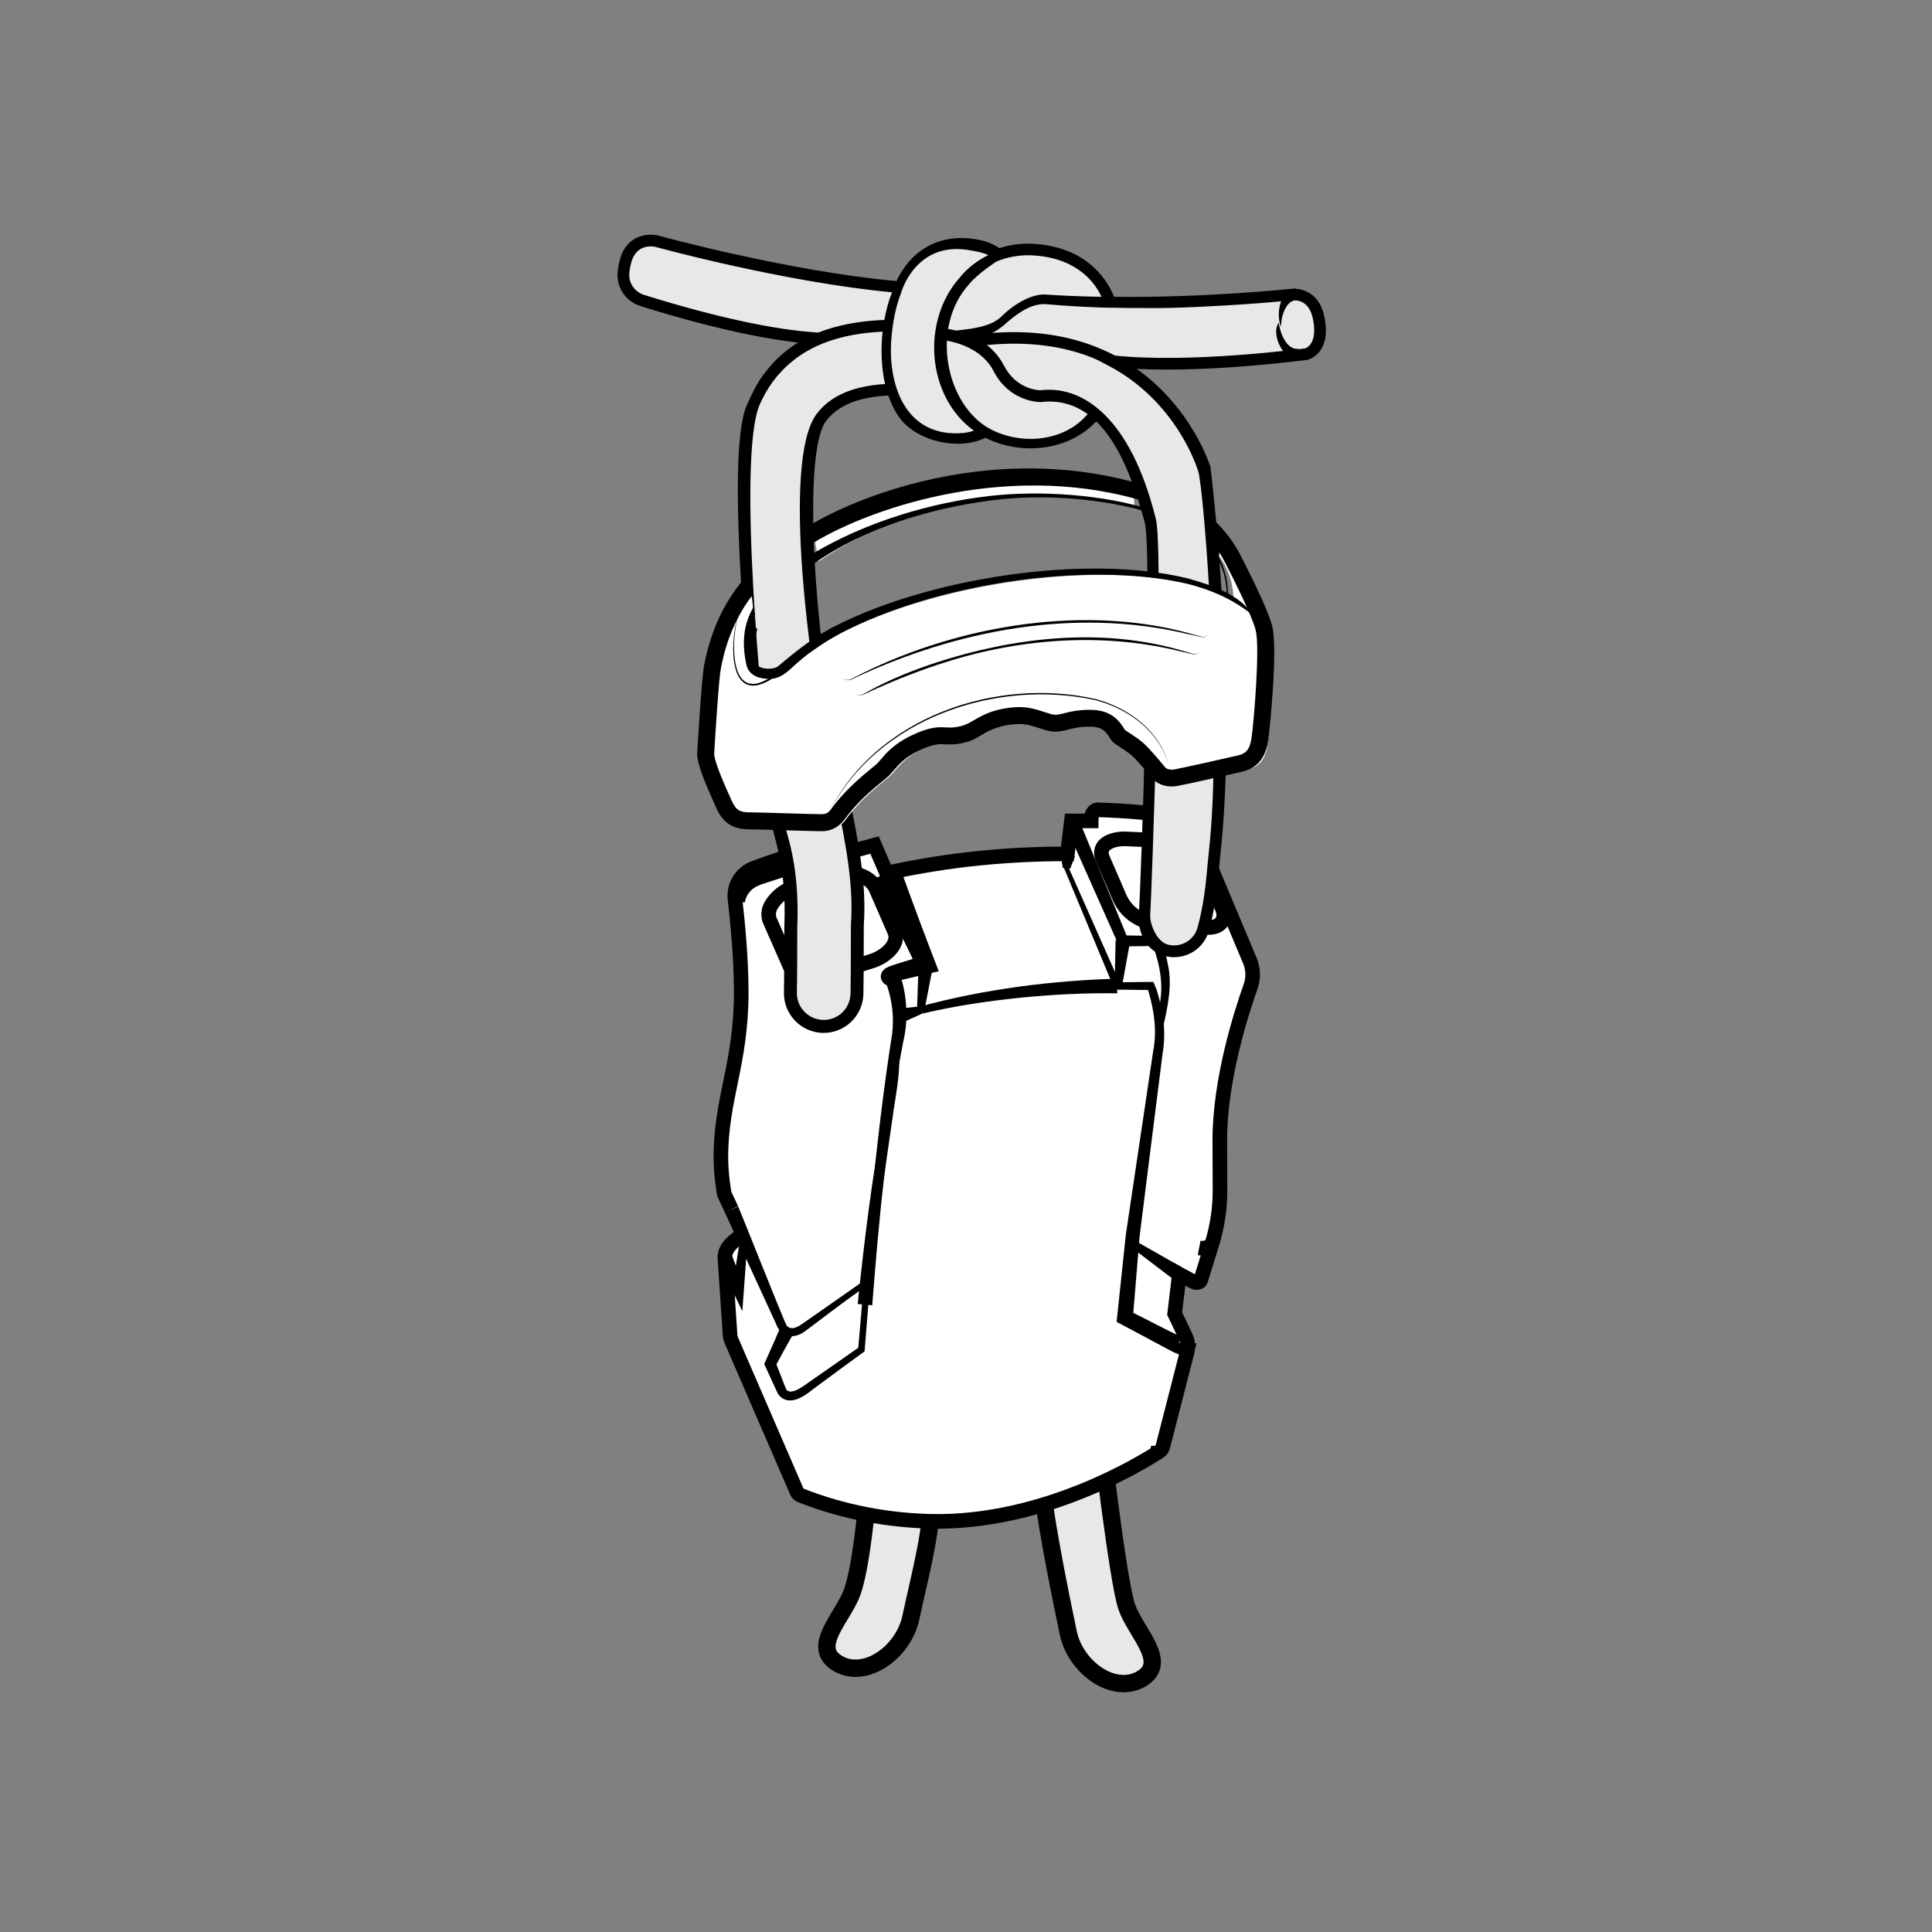 <?xml version="1.0" encoding="utf-8"?>
<!-- Generator: Adobe Illustrator 26.5.0, SVG Export Plug-In . SVG Version: 6.00 Build 0)  -->
<svg version="1.1" id="Layer_1" xmlns="http://www.w3.org/2000/svg" xmlns:xlink="http://www.w3.org/1999/xlink" x="0px" y="0px"
	 viewBox="0 0 300 300" style="enable-background:new 0 0 300 300;" xml:space="preserve">
<rect x="0" y="0" width="300" height="300" fill="#808080" stroke="none"/>
<style type="text/css">
	.st0{fill:#E8E8E8;stroke:#000000;stroke-width:2.695;stroke-miterlimit:10;}
	.st1{fill:#FFFFFF;}
	.st2{fill:#E8E8E8;}
	.st3{fill:#FFFFFF;stroke:#000000;stroke-width:0.047;stroke-miterlimit:10;}
	.st4{fill:#FFFFFF;stroke:#000000;stroke-width:0.344;stroke-miterlimit:10;}
	.st5{fill:none;stroke:#000000;stroke-width:0.191;stroke-miterlimit:10;}
	.st6{fill:none;stroke:#000000;stroke-width:2.267;stroke-miterlimit:10;}
	.st7{fill:none;stroke:#000000;stroke-width:0.898;stroke-miterlimit:10;}
	.st8{fill:none;}
</style>
<g>
	<path class="st0" d="M170.76,221.12c0,0,2.8,24.47,4.22,28.46c1.42,3.98,6.54,8.53,2.28,11.09c-4.27,2.56-10.24-1.71-11.38-7.11
		c-1.14-5.41-4.18-20.25-4.18-24.81"/>
	<path class="st0" d="M134.62,233.25c0,0-0.85,9.96-2.28,13.94s-6.54,8.53-2.28,11.09c4.27,2.56,10.24-1.71,11.38-7.11
		c1.14-5.41,3.13-12.8,3.13-17.35"/>
	<path class="st1" d="M183.1,197.84l-0.73,6.13l0.43,0.89l1.22,2.58c0.39,0.79,0.49,1.7,0.27,2.55l-3.76,14.65
		c-0.07,0.29-0.26,0.54-0.51,0.71c-2.61,1.71-17.94,11.23-35.43,10.87c-8.36-0.17-15.44-2.1-20.31-4.04
		c-0.26-0.1-0.46-0.31-0.57-0.56l-10.19-23.53c-0.1-0.24-0.17-0.5-0.18-0.76l-0.81-12.01c-0.04-0.79,0.3-2.08,2.73-3.54l5.97,13.85
		c0.55,1.3,1.78,1.68,3.37,0.61l9.98-7.13c0,0,1.14-14.81,2.72-25.2c1.58-10.39,2.11-13.22,2.11-13.22s0.25-1.15,0.22-2.94
		c1.18-0.32,2.73-0.75,3.28-0.9l0.82-7.08l-6.1-14.2c3.89-0.84,8.04-1.57,12.29-2.07c5.83-0.68,11.12-0.91,15.78-0.9l-0.29,1.87
		l8.02,18.63h5.2l0.29,0.72c0.53,1.66,1.43,5.5,0.98,8.47c-0.45,2.97-3.43,23.61-4.03,29.24c-0.07,0.7-0.16,1.56-0.24,2.29
		L183.1,197.84z"/>
	<path class="st2" d="M139.09,44.54c0,0-15.54-2.18-22.52-3.75c-6.98-1.57-15.45-4.19-16.5-3.49c-1.05,0.7-3.14,3.32-3.06,4.54
		c0.09,1.22-0.35,3.06,1.13,4.02c1.48,0.96,13.53,3.93,15.63,4.54c2.1,0.61,12.14,2.44,13.01,2.36c0.87-0.09,3.58-1.83,4.63-1.83
		c1.05,0,6.46-0.35,6.46-0.35L139.09,44.54z"/>
	<g>
		<g>
			<g>
				<path class="st1" d="M130.14,132.74c0,0-0.31,0.31-0.54-0.21c-0.17-0.39,0.56-0.58,0.56-0.58"/>
				<path d="M130.19,132.79c-0.27,0.27-0.64-0.03-0.65-0.35c0-0.32,0.35-0.45,0.61-0.55c0,0,0.04,0.14,0.04,0.14
					c-0.21,0.06-0.56,0.16-0.57,0.41c0.03,0.21,0.29,0.47,0.48,0.26C130.09,132.69,130.19,132.79,130.19,132.79L130.19,132.79z"/>
			</g>
			<path class="st1" d="M175.68,193.81c0.08-0.75,0.16-1.59,0.24-2.29c0.6-5.62,3.58-26.26,4.03-29.24
				c0.45-2.97-0.45-6.81-0.98-8.47l-0.29-0.72h-5.2l-7.86-18.27l0.13-2.23l0.63-5.12c0,0,2.26,0,3.06,0
				c-0.01-1.64,0.9-1.73,0.9-1.73c5.05,0.16,9.01,0.58,11.51,0.91c1.83,0.25,3.39,1.44,4.1,3.14l8.13,19.36
				c0.55,1.3,0.59,2.75,0.11,4.08c-1.51,4.25-4.77,14.5-4.77,23.83c0,2.42,0.02,5.3,0.03,7.63c0.02,2.85-0.4,5.69-1.24,8.42
				l-1.73,5.61c-0.16,0.52-0.78,0.55-1.32,0.22l-2.02-1.09L175.68,193.81z"/>
			<path class="st1" d="M113.59,187.79c-0.14-0.29-1.12-2.39-1.12-2.39s-0.53-2.83-0.53-5.72c0-9.1,3.16-14.52,3.16-25.62
				c0-5.06-0.55-10.85-0.97-14.45c-0.24-2.09,0.98-4.07,2.95-4.81c2.74-1.01,6.99-2.49,12.18-3.95c0.32,0.19,0.64,0.68,0.87,1.1
				l0,0.78c0.2-0.03,0.35-0.07,0.35-0.07l5.32-1.44l1.87,4.34l0,0l6.1,14.2l-0.73,7.06c0,0-1.86,0.5-3.34,0.9
				c0.03,1.8-0.24,2.96-0.24,2.96s-0.53,2.84-2.11,13.22s-2.72,25.2-2.72,25.2l-9.98,7.13c-1.59,1.07-2.82,0.69-3.37-0.61
				L113.59,187.79z"/>
		</g>
	</g>
	<g>
		<g>
			<path d="M114.63,187.35c0.41,0.9,7.29,18.28,7.51,18.45c0.78,1.07,2.29-0.1,3.09-0.65c0,0,1.85-1.25,1.85-1.25l7.39-5.01
				l0.33,0.46c-1.97,1.48-7.96,5.98-9.83,7.39c-1.75,1.3-3.77,0.88-4.49-1.24c0,0-0.47-1.01-0.47-1.01l-7.46-16.24L114.63,187.35
				L114.63,187.35z"/>
		</g>
		<g>
			<polygon points="139.42,156.64 142.97,156.26 143.27,157.36 140.02,158.83 139.42,156.64 			"/>
		</g>
		<g>
			<path d="M133.18,202.48c1.02-9.75,2.2-19.54,4.02-29.18c0.41-2.77,1.46-6.76,1.21-9.54c0,0,1.14-0.09,1.14-0.09
				c0.35,2.9-0.6,6.98-0.95,9.88c-0.45,3.22-0.97,6.45-1.36,9.67c-0.75,6.46-1.29,12.97-1.8,19.47L133.18,202.48L133.18,202.48z"/>
		</g>
		<path class="st6" d="M138.92,144.66l-2.89-6.64c-1.04-2.32-4.29-2.85-6.41-2.2l-6.21,1.91c0,0-2.18,0.5-3.61,2.74
			c-0.79,1.27-0.29,2.4-0.29,2.4l3.22,7.31c0.65,1.48,3.96,1.74,5.87,1.16c1.4-0.43,4.42-1.37,6.72-2.09
			C137.61,148.54,139.73,146.52,138.92,144.66z"/>
		<g>
			<path d="M185.77,208.6c-0.07,1.49-1.7,2.14-2.83,1.67c-1.14-0.44-2.85-1.47-3.9-2c-0.5-0.28-5.32-2.83-5.65-3.01
				c0,0,0.08-0.79,0.08-0.79l1.35-12.76c0.94-6.32,2.83-19.04,3.78-25.36c0,0,0.47-3.17,0.47-3.17c0.6-3.1,0.15-6.16-0.71-9.17
				c0.08,0.21-0.28-0.7-0.27-0.67c0,0,0.58,0.39,0.58,0.39l-5.2-0.06l-0.38,0l-0.14-0.34l-7.79-18.69l0.62-0.27l8.21,18.5
				l-0.52-0.34l5.2-0.06l0.42,0l0.17,0.4l0.3,0.71c0,0.01,0.01,0.03,0.02,0.05c0.99,3.12,1.53,6.5,0.97,9.78c0,0-0.4,3.17-0.4,3.17
				l-1.6,12.69l-1.59,12.68l-1.05,12.73l-0.65-1.18c2.13,1.04,6.38,3.28,8.47,4.24c0.09,0.03,0.15-0.01-0.08,0.04
				c-0.29,0.07-0.56,0.37-0.57,0.72C183.08,208.48,185.77,208.6,185.77,208.6L185.77,208.6z"/>
		</g>
		<g>
			<path d="M142.98,156.26c9.95-2.67,20.19-3.99,30.49-4.29c0,0,0.01,2.27,0.01,2.27c-5.06-0.07-10.13,0.19-15.19,0.7
				c-5.05,0.52-10.09,1.27-15.02,2.44L142.98,156.26L142.98,156.26z"/>
		</g>
		<path class="st6" d="M174.82,130.26c2.6,0.1,3.46,0.15,5.78,0.34c2.32,0.19,5.4,1.64,6.44,4.05c1.04,2.41,2.01,4.71,2.73,6.34
			c0.72,1.64-0.13,3.12-2.28,3.03c-2.15-0.09-4.33-0.23-6.78-0.38s-5.55-1.19-6.89-4.33c-1.34-3.14-1.51-3.48-2.56-5.91
			C170.21,130.98,172.92,130.19,174.82,130.26z"/>
		<path class="st6" d="M114.53,140.04c0,0,0.2-2.69,3.21-3.74c3.01-1.05,11.88-3.72,11.88-3.72"/>
		<g>
			<path d="M130.94,133.54c-0.5,0.25-1.25,0.2-1.59-0.2c-0.24-0.32-0.3-0.52-0.35-0.88c0.01-0.71,0.56-0.97,0.87-1.61
				c0,0,0.58,2.19,0.58,2.19c-0.06-0.23-0.23-0.3-0.29-0.35c-0.12-0.01,0.03-0.25-0.03-0.4c0.04,0.04,0.1,0.03,0.06-0.08
				c-0.1-0.21-0.62-0.36-0.85-0.28C129.34,131.94,130.94,133.54,130.94,133.54L130.94,133.54z"/>
		</g>
		<path class="st6" d="M138.62,151.16c0,0-0.31,0.08-0.42,0.11c-0.11,0.03-0.36,0.23-0.29,0.44c0.07,0.21,0.27,0.34,0.72,0.21"/>
		<path class="st6" d="M182.23,126.61c0,0,0.76,0.5,1.16,1.41c0.12,0.28,0.89,2.06,1.92,4.45"/>
		<path class="st6" d="M186.2,193.78c0,0,1.44,0.28,2.1-0.74"/>
		<line class="st6" x1="178.71" y1="225.64" x2="179.66" y2="225.64"/>
		<g>
			<path d="M116.09,192.35c-0.17,2.34-0.66,9.01-0.82,11.25l-1.5-3.14l-2.18-4.57l2.09-0.89l1.78,4.74l-1.75,0.25l1.25-7.77
				L116.09,192.35L116.09,192.35z"/>
		</g>
		<g>
			<path d="M139.74,134.68c1.94,5.4,3.95,10.79,6.03,16.14c0,0-1.6,0.37-1.6,0.37c-0.87,0.18-4.16,0.99-4.95,1.15
				c-0.02,0.01-0.07,0.02-0.09,0.02c0.35-0.06,0.74-0.65,0.64-0.96c1.08,3.13,1.31,7.07,0.46,10.47c-0.98,5.24-1.97,10.53-2.75,15.8
				c-1.56,10.5-2.37,21.56-3.23,32.17c-2.68,1.96-5.37,3.91-8.03,5.9c-1.38,1.12-3.67,2.69-5.23,0.95
				c-0.32-0.44-0.44-0.82-0.65-1.24c-0.28-0.67-1.22-2.62-1.52-3.32c0,0-0.15-0.33-0.15-0.33l0.17-0.38
				c0.79-1.76,1.58-3.52,2.33-5.3l2.02,1c-0.97,1.67-1.89,3.37-2.81,5.07l0.02-0.72c0.28,0.62,1.06,2.76,1.33,3.39
				c0.14,0.34,0.33,0.87,0.4,0.95c0.76,0.85,2.57-0.53,3.35-1.09c2.67-1.84,5.32-3.71,7.98-5.57l-0.21,0.38
				c1.39-15.94,2.68-32.12,5.12-47.96c0.47-2.48,0.35-5.1-0.33-7.52c-0.2-0.82-0.54-1.45-0.74-2.25c-0.17-0.55,0.25-1.59,0.92-1.78
				c0,0,0.13-0.05,0.13-0.05l0.03-0.01l0.06-0.02c0.81-0.29,4.12-1.27,4.97-1.56c0,0-0.97,2-0.97,2c-1.1-2.33-2.25-4.64-3.38-6.96
				c-1.13-2.32-2.26-4.64-3.44-6.93L139.74,134.68L139.74,134.68z"/>
		</g>
		<path class="st6" d="M113.59,187.79c-0.14-0.29-1.12-2.39-1.12-2.39s-0.53-2.83-0.53-5.72c0-9.1,3.16-14.52,3.16-25.62
			c0-5.06-0.55-10.85-0.97-14.45c-0.24-2.09,0.98-4.07,2.95-4.81c2.74-1.01,6.99-2.49,12.18-3.95c0.32,0.19,0.64,0.68,0.87,1.1
			l0,0.78c0.2-0.03,0.35-0.07,0.35-0.07l5.32-1.44l1.87,4.34l0,0c3.89-0.84,8.04-1.57,12.29-2.07c5.83-0.68,11.12-0.91,15.78-0.9
			l0.63-5.12c0,0,2.26,0,3.06,0c-0.01-1.64,0.9-1.73,0.9-1.73c5.05,0.16,9.01,0.58,11.51,0.91c1.83,0.25,3.39,1.44,4.1,3.14
			l8.13,19.36c0.55,1.3,0.59,2.75,0.11,4.08c-1.51,4.25-4.77,14.5-4.77,23.83c0,2.42,0.02,5.3,0.03,7.63
			c0.02,2.85-0.4,5.69-1.24,8.42l-1.73,5.61c-0.16,0.52-0.78,0.55-1.32,0.22l-2.02-1.09l-0.73,6.13l0.43,0.89l1.22,2.58
			c0.39,0.79,0.49,1.7,0.27,2.55l-3.76,14.65c-0.07,0.29-0.26,0.54-0.51,0.71c-2.61,1.71-17.94,11.23-35.43,10.87
			c-8.36-0.17-15.44-2.1-20.31-4.04c-0.26-0.1-0.46-0.31-0.57-0.56l-10.19-23.53c-0.1-0.24-0.17-0.5-0.18-0.76l-0.81-12.01
			c-0.04-0.79,0.3-2.08,2.73-3.54"/>
		<g>
			<polygon points="176.08,192.56 183.35,196.69 182.1,198.58 175.45,193.51 176.08,192.56 			"/>
		</g>
		<g>
			<polygon points="166.92,132.9 166.19,134.88 165.04,134.78 164.67,132.7 166.92,132.9 			"/>
		</g>
		<g>
			<polygon points="144.9,149.9 143.53,156.92 142.39,156.79 142.65,149.64 144.9,149.9 			"/>
		</g>
		<g>
			<polygon points="173.08,153.04 173.23,145.98 175.48,146.2 174.22,153.16 173.08,153.04 			"/>
		</g>
		<g>
			<path d="M167.42,127.03l7.72,18.73l-0.78-0.51c1.11,0.02,3.93,0.05,5.01,0.07c0.23,0.03,0.79-0.08,1.34,0.44
				c0.26,0.3,0.45,0.68,0.23,1.16c-0.24,0.5-0.89,0.55-1.17,0.54c0,0,0.7-1.03,0.7-1.03c0.39,1.09,0.66,2.15,0.86,3.25
				c0.76,3.25-0.02,6.69-0.74,9.87c0,0-1.11-0.27-1.11-0.27l0.56-3.16c0.75-3.49-0.08-7.09-1.43-10.3c0,0,1.16,0.14,1.16,0.14
				c0.09,0.01,0.24-0.04,0.07,0.01c-0.05,0.02-0.17,0.09-0.27,0.27c-0.1,0.19-0.07,0.39-0.05,0.45c0.06,0.27,0.35,0.18-0.16,0.2
				c-1.06,0.01-3.91,0.06-5.01,0.07c0,0-0.55,0.01-0.55,0.01l-0.23-0.52l-8.24-18.51L167.42,127.03L167.42,127.03z"/>
		</g>
	</g>
	<g>
		<g>
			<rect x="172.81" y="55.15" width="0.1" height="1.82"/>
		</g>
		<g>
			<polygon points="145.8,52.72 145.77,52.72 145.77,50.9 			"/>
		</g>
		<g>
			<path class="st2" d="M199.59,50.67c-0.44,2.33,1.25,3.38,2.35,3.79"/>
			<path d="M201.61,55.31c-2.24-0.83-3.33-2.63-2.92-4.81l1.79,0.34c-0.25,1.31,0.35,2.24,1.77,2.77L201.61,55.31z"/>
		</g>
		<g>
			<path class="st2" d="M201.24,45.69c0,0-2.88,0.34-2.37,5.31"/>
			<path d="M197.97,51.1c-0.59-5.8,3.13-6.3,3.17-6.31l0.23,1.8c-0.08,0.01-2,0.38-1.59,4.32L197.97,51.1z"/>
		</g>
	</g>
	<path class="st2" d="M152.83,67.12c0,0-1.43,1.12-4.85,0.83c-6.65-0.56-10.64-6.04-9.8-15.97s5.68-14.68,12.33-14.12
		c3.41,0.29,4.64,1.63,4.64,1.63"/>
	<path class="st2" d="M170.38,64.01c-1.59,2.12-5.19,5.4-11.79,4.84c-9.42-0.79-13.47-9.38-12.89-16.24s6-14.64,15.42-13.85
		c8.57,0.72,10.94,6.68,11.4,8.18"/>
	<path class="st2" d="M149.44,52.59c2.11-0.26,4.19-0.71,6.73-3.07c3.93-3.65,6.62-3.04,6.62-3.04c17.17,1.44,37.98-0.76,37.98-0.76
		s3.34-0.45,4.16,3.63c1.01,5.06-2.01,5.64-2.01,5.64s-17.99,2.47-30.11,1.08"/>
	<g>
		<path class="st2" d="M187.09,72.7c-0.49-2.39-7.15-24.16-36.56-19.72l-0.04-0.01c1.72,0.78,3.5,2.05,4.6,4.18
			c2.25,4.36,6.46,4.33,6.46,4.33c10.99-1.28,15.6,12.09,17.57,19.21c1.28,4.64-1.4,61.28-1.4,61.3c0.08,2.88,1.09,5.05,3.62,5.58
			c0.27,0.07,0.56,0.1,0.82,0.1c2.25,0.07,4.27-1.45,4.76-3.72c0.02-0.17,1.89-5.84,2.5-12.37
			C190.12,124.06,190.19,87.92,187.09,72.7z"/>
		<path class="st2" d="M150.48,53.01c-2.42-1.1-4.7-1.18-4.7-1.18L150.48,53.01z"/>
		<path d="M187.95,72.48c-0.07-0.25-7.67-24.71-37.29-20.4c-2.44-1.06-4.69-1.16-4.85-1.16l-0.06,1.82c0.06,0,6.16,0.29,8.53,4.88
			c2.48,4.8,7.09,4.81,7.27,4.82l0.1-0.01c10.16-1.19,14.07,11.36,16.1,18.69c1.27,4.58-0.68,58.11-0.9,60.75
			c-0.26,3.08,1.27,6,4.29,6.64c0.32,0.07,0.66,0.11,0.99,0.12c0.06,0,0.12,0,0.19,0c2.64,0,4.93-1.84,5.48-4.43l0.06-0.22
			c1.17-4.42,1.34-8.57,1.63-11.19C192.26,107.64,188,72.67,187.95,72.48z M187.69,132.44c-0.3,2.6-0.45,6.7-1.6,11.07
			c-0.04,0.17-0.07,0.27-0.08,0.29c-0.38,1.8-1.98,3.06-3.83,3c-0.22-0.01-0.45-0.03-0.67-0.08c-2.05-0.43-2.99-3.56-2.91-4.58
			c0.2-2.51,2.15-56.43,0.89-61.52c-4.03-16.21-11.43-20.1-16.55-20.1c-0.51,0-1,0.03-1.45,0.08c-0.44-0.01-3.74-0.24-5.6-3.84
			c-0.7-1.35-1.63-2.38-2.65-3.18c26.1-2.57,32.56,18.72,32.82,19.6C186.99,76.23,189.86,113.62,187.69,132.44z"/>
	</g>
	<g>
		<path class="st2" d="M199.59,50.68c-0.44,2.33,1.25,3.38,2.35,3.79"/>
	</g>
	<g>
		<path class="st2" d="M201.25,45.7c0,0-2.88,0.34-2.37,5.31"/>
		<path d="M201.35,46.6c-1.36,0.03-2.06,1.62-2.3,2.83c-0.1,0.51-0.15,1.04-0.18,1.58c-0.12-0.52-0.22-1.06-0.27-1.61
			c-0.13-1.47,0.2-3.17,1.5-4.11c0.3-0.21,0.54-0.38,1.03-0.5L201.35,46.6L201.35,46.6z"/>
	</g>
	<g>
		<g>
			<path class="st2" d="M129.36,114.89c-0.02-0.07-0.14-0.67-0.18-0.89c-0.02,0-0.05,0-0.07,0c-3.56-12.61-5.96-43.1-1.43-49.18
				c1.96-2.63,5.26-4.12,10.45-4.36l-0.06-9.94c-8.78,0.23-14.75,2.99-18.62,8.17c-6.72,9.01-1.06,55.34-1.12,55.34
				c0.91,6.71,2.13,11.82,3.48,17.08c1.41,5.49,1.22,10.86,1.15,12.72c0,7.36-0.06,10.18-0.06,10.22c0.07,6.22,9.63,6.62,10.33,0.24
				c0.01-0.09,0.02-1.12,0.04-3.48c0.01-1.68,0.02-4.04,0.02-7.23C133.93,134.83,129.35,114.89,129.36,114.89z"/>
			<path d="M205.66,49.22c-0.8-3.97-3.69-4.35-4.51-4.37c-0.37-0.03-0.62,0-0.66,0c-0.14,0.02-13.53,1.42-27.5,1.24
				c-0.83-2.13-3.73-7.49-11.96-8.19c-2.06-0.18-4.03,0.03-5.85,0.63c-0.69-0.5-2.17-1.3-4.77-1.52c-4.99-0.42-8.95,1.94-11.21,6.63
				c-16.75-1.51-36.68-6.98-36.9-7.04c-1.62-0.42-4.96-0.2-6.03,3.66c-0.19,0.7-0.31,1.37-0.37,2.07c-0.18,2.35,1.3,4.5,3.58,5.21
				c9.58,2.99,17.94,4.92,24.45,5.65c-2.03,1.24-3.75,2.82-5.18,4.74c-0.06,0.08-0.13,0.16-0.2,0.24c-1.1,1.47-1.86,3.11-2.6,4.78
				c-3.5,7.93,0.71,47.6,1.21,51.12c0.91,6.74,2.13,11.96,3.51,17.33c1.38,5.37,1.19,10.69,1.12,12.48c0,7.39-0.06,10.17-0.06,10.2
				c-0.08,3.4,2.63,6.23,6.03,6.31c0.05,0,0.1,0,0.14,0c0.33,0,0.65-0.03,0.97-0.08c2.94-0.47,5.13-2.97,5.2-5.96
				c0-0.13,0.02-1.17,0.04-3.48c0.01-1.68,0.02-4.05,0.02-7.17c0.47-6.55-0.84-12.98-2.34-20.41c-0.59-2.93-1.86-9.25-1.9-9.25
				c-3.19-14.24-5.41-43.58-1.64-48.63c1.84-2.46,5.01-3.76,9.7-3.99c0.47,1.38,1.09,2.64,1.9,3.66c2.75,3.51,9.08,4.91,13.17,2.9
				c0.03,0.02,0.06,0.04,0.09,0.05c5.84,2.88,13.69,1.9,17.83-3.44c0,0-1.45-1.09-1.45-1.09c-3.37,4.98-10.49,5.83-15.63,3.17
				c-6.96-3.61-9.51-15.81-3.38-22.53c1.25-1.59,4.26-3.54,4.26-3.54l0.57-0.21c1.71-0.63,3.59-0.87,5.57-0.7
				c6.51,0.55,9.16,4.23,10.16,6.4c-2.79-0.05-5.57-0.15-8.35-0.33c-2.3-0.33-5.35,1.53-7.13,3.34c-1.74,1.74-4.94,1.98-7.4,2.27
				l1.06,0.79c0,0,0.11,0.9,0.11,0.9c2.59-0.12,5.19-1.25,7.09-3.04c1.71-1.46,3.84-2.99,6.15-2.78c3.02,0.27,6.05,0.44,9.08,0.53
				c0,0,6.95,0.12,9.91,0.04c0.05,0,0.1,0,0.15,0c1.26-0.03,2.48-0.08,3.67-0.13c0.64-0.03,1.28-0.05,1.92-0.09
				c7.71-0.37,13.3-0.96,13.39-0.97c0.03,0,0.14-0.01,0.36,0.01c0.84,0.02,2.33,0.43,2.83,2.92c0.81,4.01-1.21,4.54-1.24,4.55
				c-0.18,0.02-17.92,2.4-29.81,1.08l-4.73-0.53l4.2,2.23c10.47,5.56,13.69,16.01,13.72,16.09c0.05,0.18,1.8-0.29,1.75-0.49
				c-0.12-0.41-2.79-9.12-11.36-15.2c11.74,0.59,26.32-1.37,26.53-1.39c0.13-0.02,1.29-0.28,2.13-1.53
				C205.9,53.14,206.1,51.4,205.66,49.22z M126.78,64.32c-5.49,7.37-0.83,40.25,1.22,49.78c0.58,3.46,1.23,6.63,1.82,9.57
				c1.48,7.29,2.76,13.59,2.31,19.95c0,3.18-0.01,5.54-0.02,7.22c-0.02,2.29-0.04,3.32-0.04,3.46c-0.05,2.02-1.52,3.71-3.51,4.02
				c-0.25,0.04-0.5,0.06-0.75,0.05c-2.3-0.05-4.13-1.97-4.07-4.26c0-0.02,0.06-2.89,0.06-10.21c0.07-1.82,0.27-7.36-1.19-13.01
				c-1.17-4.54-2.68-9.47-3.68-15.82c-0.27-1.76-4.62-43.73-0.96-52.26c0.56-1.26,1.24-2.45,2.04-3.55c0.2-0.27,0.41-0.53,0.62-0.79
				c0.03-0.04,0.06-0.08,0.09-0.12c0.07-0.09,0.15-0.17,0.23-0.25c0.72-0.82,1.5-1.56,2.36-2.23c0.05-0.04,0.11-0.08,0.16-0.12
				c0.22-0.17,0.45-0.34,0.68-0.5c0.21-0.14,0.42-0.28,0.63-0.41c0.06-0.04,0.12-0.08,0.18-0.11c3.2-1.94,7.22-3,12.09-3.23
				c-0.31,2.77-0.19,5.6,0.38,8.13C132.4,59.95,128.9,61.48,126.78,64.32z M137.32,49.68c-3.9,0.15-7.32,0.8-10.25,1.96
				c-6.7-0.39-16.04-2.41-27.04-5.84c-1.47-0.46-2.42-1.83-2.31-3.33c0.05-0.59,0.15-1.16,0.31-1.74c0.59-2.11,2.07-2.47,3.01-2.47
				c0.4,0,0.71,0.07,0.79,0.09c0.2,0.06,19.87,5.45,36.68,7.04C137.99,46.73,137.59,48.18,137.32,49.68z M148.98,43.16
				c-5.97,6.76-5.06,18.44,2.24,23.71c-0.56,0.2-1.17,0.32-1.73,0.37c-8.95,0.75-11.81-7.64-11.03-15.18
				c0.2-2.14,0.63-4.45,1.45-6.55c0,0,2.14-7.95,10.33-6.71c1.55,0.23,2.59,0.5,3.23,0.81C151.76,40.45,150.21,41.62,148.98,43.16z"
				/>
		</g>
	</g>
	<g>
		<path class="st2" d="M201.59,55.07c0,0-2.9,0.04-3.04-4.96"/>
		<path d="M201.58,54.16c-1.35,0.15-2.25-1.34-2.65-2.51c-0.17-0.5-0.28-1.01-0.39-1.54c-0.28,0.5-0.4,0.95-0.38,1.5
			c0.06,1.47,0.93,3.25,2.35,4.01c0.33,0.17,0.59,0.3,1.09,0.36L201.58,54.16L201.58,54.16z"/>
	</g>
	<line class="st7" x1="123.99" y1="206.53" x2="134.09" y2="199.46"/>
	<g>
		<path class="st1" d="M175.89,78.72c0.57,0.15-0.22,0.15,0.35,0.32c-0.12-0.88-0.18-1.77-0.19-2.66
			c-21.39-6.73-40.68,1.16-49.73,6.48c0.24,1.44,0.6,2.87,0.78,4.32C140.46,77.89,160.61,74.79,175.89,78.72z"/>
		<path class="st1" d="M197.44,98.43c-0.6-2.43-3.47-8.09-4.75-10.6c-0.74-1.45-1.69-2.91-2.96-4.28c-0.08,0.94-0.22,1.88-0.42,2.8
			c1.32,1.78,2.15,3.96,2.23,6.65c-1.88-0.98-3.99-1.62-5.98-2.2c-15.83-3.86-39.95-0.08-54.45,7.23c-3.34,1.6-6.35,4-9.14,6.36
			c-0.66,0.59-2.31,0.54-3.03,0.08c-0.21-0.17-0.16-0.17-0.44-0.18c-1.45-0.03-2.32-1.47-1.9-3.13c0.04-0.16,0.39-2.11,0.43-2.26
			c-0.05-2.26,0.09-4.44-0.39-6.64c-3.08,3.63-3.85,7.04-4.84,12.17c-0.4,2.08-1.05,13.46-1.05,13.46c0,1.7,1.93,5.86,2.89,7.99
			c0.96,2.13,2.28,2.47,3.96,2.47c1.34,0,9.86,0.29,11.15,0.29c1.29,0,1.98-0.61,2.46-1.21c2.64-3.69,6.14-6.14,7.07-7.01
			c0.93-0.87,1.77-2.58,4.91-4.09c4.39-2.12,4.33-0.58,7.64-1.45c2.5-0.66,3.33-2.55,8.16-2.87c2.64-0.16,4.53,1.16,6.01,1.18
			c1.48,0.02,2.64-0.86,5.75-0.76c3.12,0.1,3.66,2.28,4.17,2.74c0.52,0.46,1.64,1.04,2.72,1.92c1.08,0.88,3.04,3.32,3.48,3.84
			c0.44,0.52,1.4,0.96,2.72,0.72c1.32-0.24,8-1.74,9.88-2.18c1.88-0.44,2.78-1.6,3.1-3.82C197.08,113.8,198.22,101.57,197.44,98.43z
			"/>
		<path d="M178.62,78.14c-0.07-0.92-0.85-1.83-0.79-2.75c-20.84-6.41-41.49,0.07-51.69,5.93c0.08,0.94-0.08,2.06,0.11,2.99
			C135.81,78.51,157.71,71.37,178.62,78.14z"/>
		<path d="M197.55,97.24c-0.59-2.38-3.06-7.35-4.85-10.88c-1.08-2.12-2.44-3.92-4.07-5.47c-0.01,1.19-0.1,2.37-0.29,3.55
			c0.89,1.1,1.52,2.18,2,3.12c1,1.97,4.06,7.95,4.65,10.32c0.68,2.74-0.3,14.25-0.65,16.7c-0.28,1.93-0.98,2.46-2.09,2.72
			c-1.93,0.45-8.54,1.93-9.81,2.16c-0.89,0.16-1.37-0.14-1.48-0.27l-0.27-0.32c-0.77-0.93-2.36-2.85-3.38-3.69
			c-0.65-0.53-1.3-0.95-1.82-1.29c-0.36-0.23-0.7-0.45-0.8-0.54c-0.06-0.07-0.11-0.16-0.18-0.27c-0.56-0.89-1.74-2.75-4.88-2.85
			c-2.06-0.06-3.38,0.27-4.35,0.51c-0.55,0.14-0.99,0.25-1.4,0.25c-0.01,0-0.02,0-0.03,0c-0.39-0.01-0.99-0.2-1.62-0.41
			c-1.19-0.39-2.66-0.88-4.5-0.77c-3.4,0.23-5.07,1.2-6.42,1.98c-0.68,0.39-1.26,0.73-1.99,0.93c-1.12,0.3-1.74,0.27-2.45,0.23
			c-1.22-0.06-2.49-0.12-5.43,1.3c-2.63,1.27-3.84,2.71-4.65,3.66c-0.23,0.27-0.42,0.5-0.59,0.66c-0.18,0.17-0.47,0.4-0.83,0.7
			c-1.48,1.21-4.23,3.46-6.37,6.45c-0.36,0.45-0.71,0.71-1.43,0.71c-0.62,0-3.07-0.07-5.44-0.14c-2.57-0.08-5.01-0.15-5.7-0.15
			c-1.4,0-2.1-0.24-2.75-1.69l-0.2-0.43c-0.77-1.69-2.55-5.64-2.58-6.98c0.18-3.17,0.72-11.61,1.03-13.24
			c0.87-4.54,2.51-8.32,5.08-11.61c-0.23-1.08-0.53-2.07-0.74-3.16c-3.65,4.02-5.84,8.59-6.93,14.27
			c-0.41,2.14-1.05,13.16-1.08,13.63l0,0.08c0,1.73,1.33,4.82,2.81,8.1l0.19,0.43c1.29,2.86,3.33,3.24,5.16,3.24
			c0.66,0,3.18,0.07,5.62,0.15c2.5,0.07,4.86,0.14,5.52,0.14c2.12,0,3.15-1.28,3.53-1.76c1.98-2.77,4.45-4.79,5.93-6
			c0.42-0.35,0.76-0.62,0.97-0.82c0.28-0.27,0.54-0.57,0.81-0.88c0.74-0.87,1.66-1.96,3.78-2.99c2.34-1.13,3.14-1.09,4.16-1.04
			c0.77,0.04,1.73,0.08,3.24-0.32c1.07-0.28,1.87-0.75,2.65-1.2c1.22-0.71,2.49-1.45,5.26-1.63c1.32-0.08,2.43,0.29,3.51,0.64
			c0.83,0.27,1.61,0.53,2.4,0.54c0.75,0.01,1.41-0.15,2.1-0.33c0.91-0.23,1.94-0.49,3.62-0.43c1.75,0.06,2.28,0.89,2.74,1.63
			c0.18,0.29,0.35,0.56,0.6,0.78c0.31,0.27,0.71,0.53,1.17,0.83c0.49,0.32,1.05,0.68,1.59,1.12c0.82,0.67,2.42,2.6,3.02,3.32
			l0.29,0.34c0.67,0.79,2.06,1.51,3.96,1.16c1.4-0.25,8.19-1.78,9.94-2.19c2.4-0.56,3.7-2.12,4.1-4.91
			C197.1,113.97,198.46,100.89,197.55,97.24z"/>
		<path d="M121.49,104.2c-6.24,5.22-8.18,0.59-7.51-5.64c0.2-1.58,0.56-3.14,1.1-4.64c-0.51,1.51-0.84,3.08-1.01,4.66
			c-0.49,5.93,1.19,10.56,7.17,5.36C121.24,103.93,121.49,104.2,121.49,104.2L121.49,104.2z"/>
		<path d="M132.82,107.71c0.53,0.39,1.09,0.19,1.58-0.13c3.53-1.98,7.29-3.5,11.13-4.75c11.98-3.87,25.26-5.38,37.52-1.95
			c0,0,1.66,0.48,1.66,0.48l0.83,0.24c0.28,0.06,0.58-0.17,0.58-0.47c0.02,0.3-0.28,0.57-0.58,0.52l-0.85-0.19l-1.68-0.39
			c-12.32-2.97-25.39-1.86-37.36,2.13c-3.82,1.27-7.56,2.78-11.2,4.48C133.96,107.95,133.31,108.13,132.82,107.71L132.82,107.71z"/>
		<path d="M187.36,98.45c0.02,0.32-0.32,0.59-0.64,0.5l-0.89-0.2l-1.79-0.39c-17.33-4.01-35.6-0.5-51.5,6.99
			c-0.52,0.34-1.22,0.42-1.7-0.09c0.52,0.47,1.11,0.38,1.65,0.01c15.17-7.9,34.88-11.46,51.59-7.09c0,0,1.77,0.48,1.77,0.48
			l0.88,0.24C187.02,99,187.36,98.76,187.36,98.45L187.36,98.45z"/>
		<path d="M153.94,77.7c7.86-1.05,17.47-0.33,25.07,2.04c-0.02-0.17-0.04-0.35-0.06-0.52c-7.54-2.46-17.52-3.08-25.09-2.23
			c-9.46,1.06-19.48,4.09-27.69,9c0.09,0.5,0.18,1,0.25,1.5C134.26,81.98,144.49,78.92,153.94,77.7z"/>
		<path d="M190.68,92.14c-0.01-2.56-0.87-5.09-2.37-7.17c-0.03,0.14-0.06,0.28-0.09,0.42c1.37,1.89,2.21,4.15,2.25,6.64
			c-1.89-0.99-4-1.63-6-2.21c-15.8-3.86-39.98-0.07-54.45,7.23c-3.34,1.6-6.35,4-9.14,6.36c-0.69,0.61-2.37,0.52-3.03,0.08
			c-0.21-0.17-0.35-0.4-0.4-0.68c-0.32-1.7-0.3-3.39,0.12-5.05c0.04-0.16-0.34-0.34-0.29-0.49c-0.03-1.16-0.03-1.98-0.23-3.11
			c-1.57,2.71-1.9,5.48-1.17,8.97c0.36,1.98,2.54,2.47,4.3,2.22c1.57-0.28,2.66-1.62,3.75-2.53c2.04-1.8,4.34-3.27,6.74-4.56
			c14.44-7.52,37.69-11.25,53.61-7.63c3.55,0.87,6.96,2.33,9.82,4.56c0,0,0.16-0.13,0.16-0.13
			C193.29,93.81,192.05,92.88,190.68,92.14z"/>
		<path d="M128.76,126.12c7.27-14.75,25.98-21.1,41.45-17.55c5.13,1.39,10.06,5.04,11.3,10.42c-1.32-5.32-6.24-8.9-11.34-10.26
			C154.74,105.32,136.23,111.55,128.76,126.12L128.76,126.12z"/>
	</g>
</g>
</svg>
